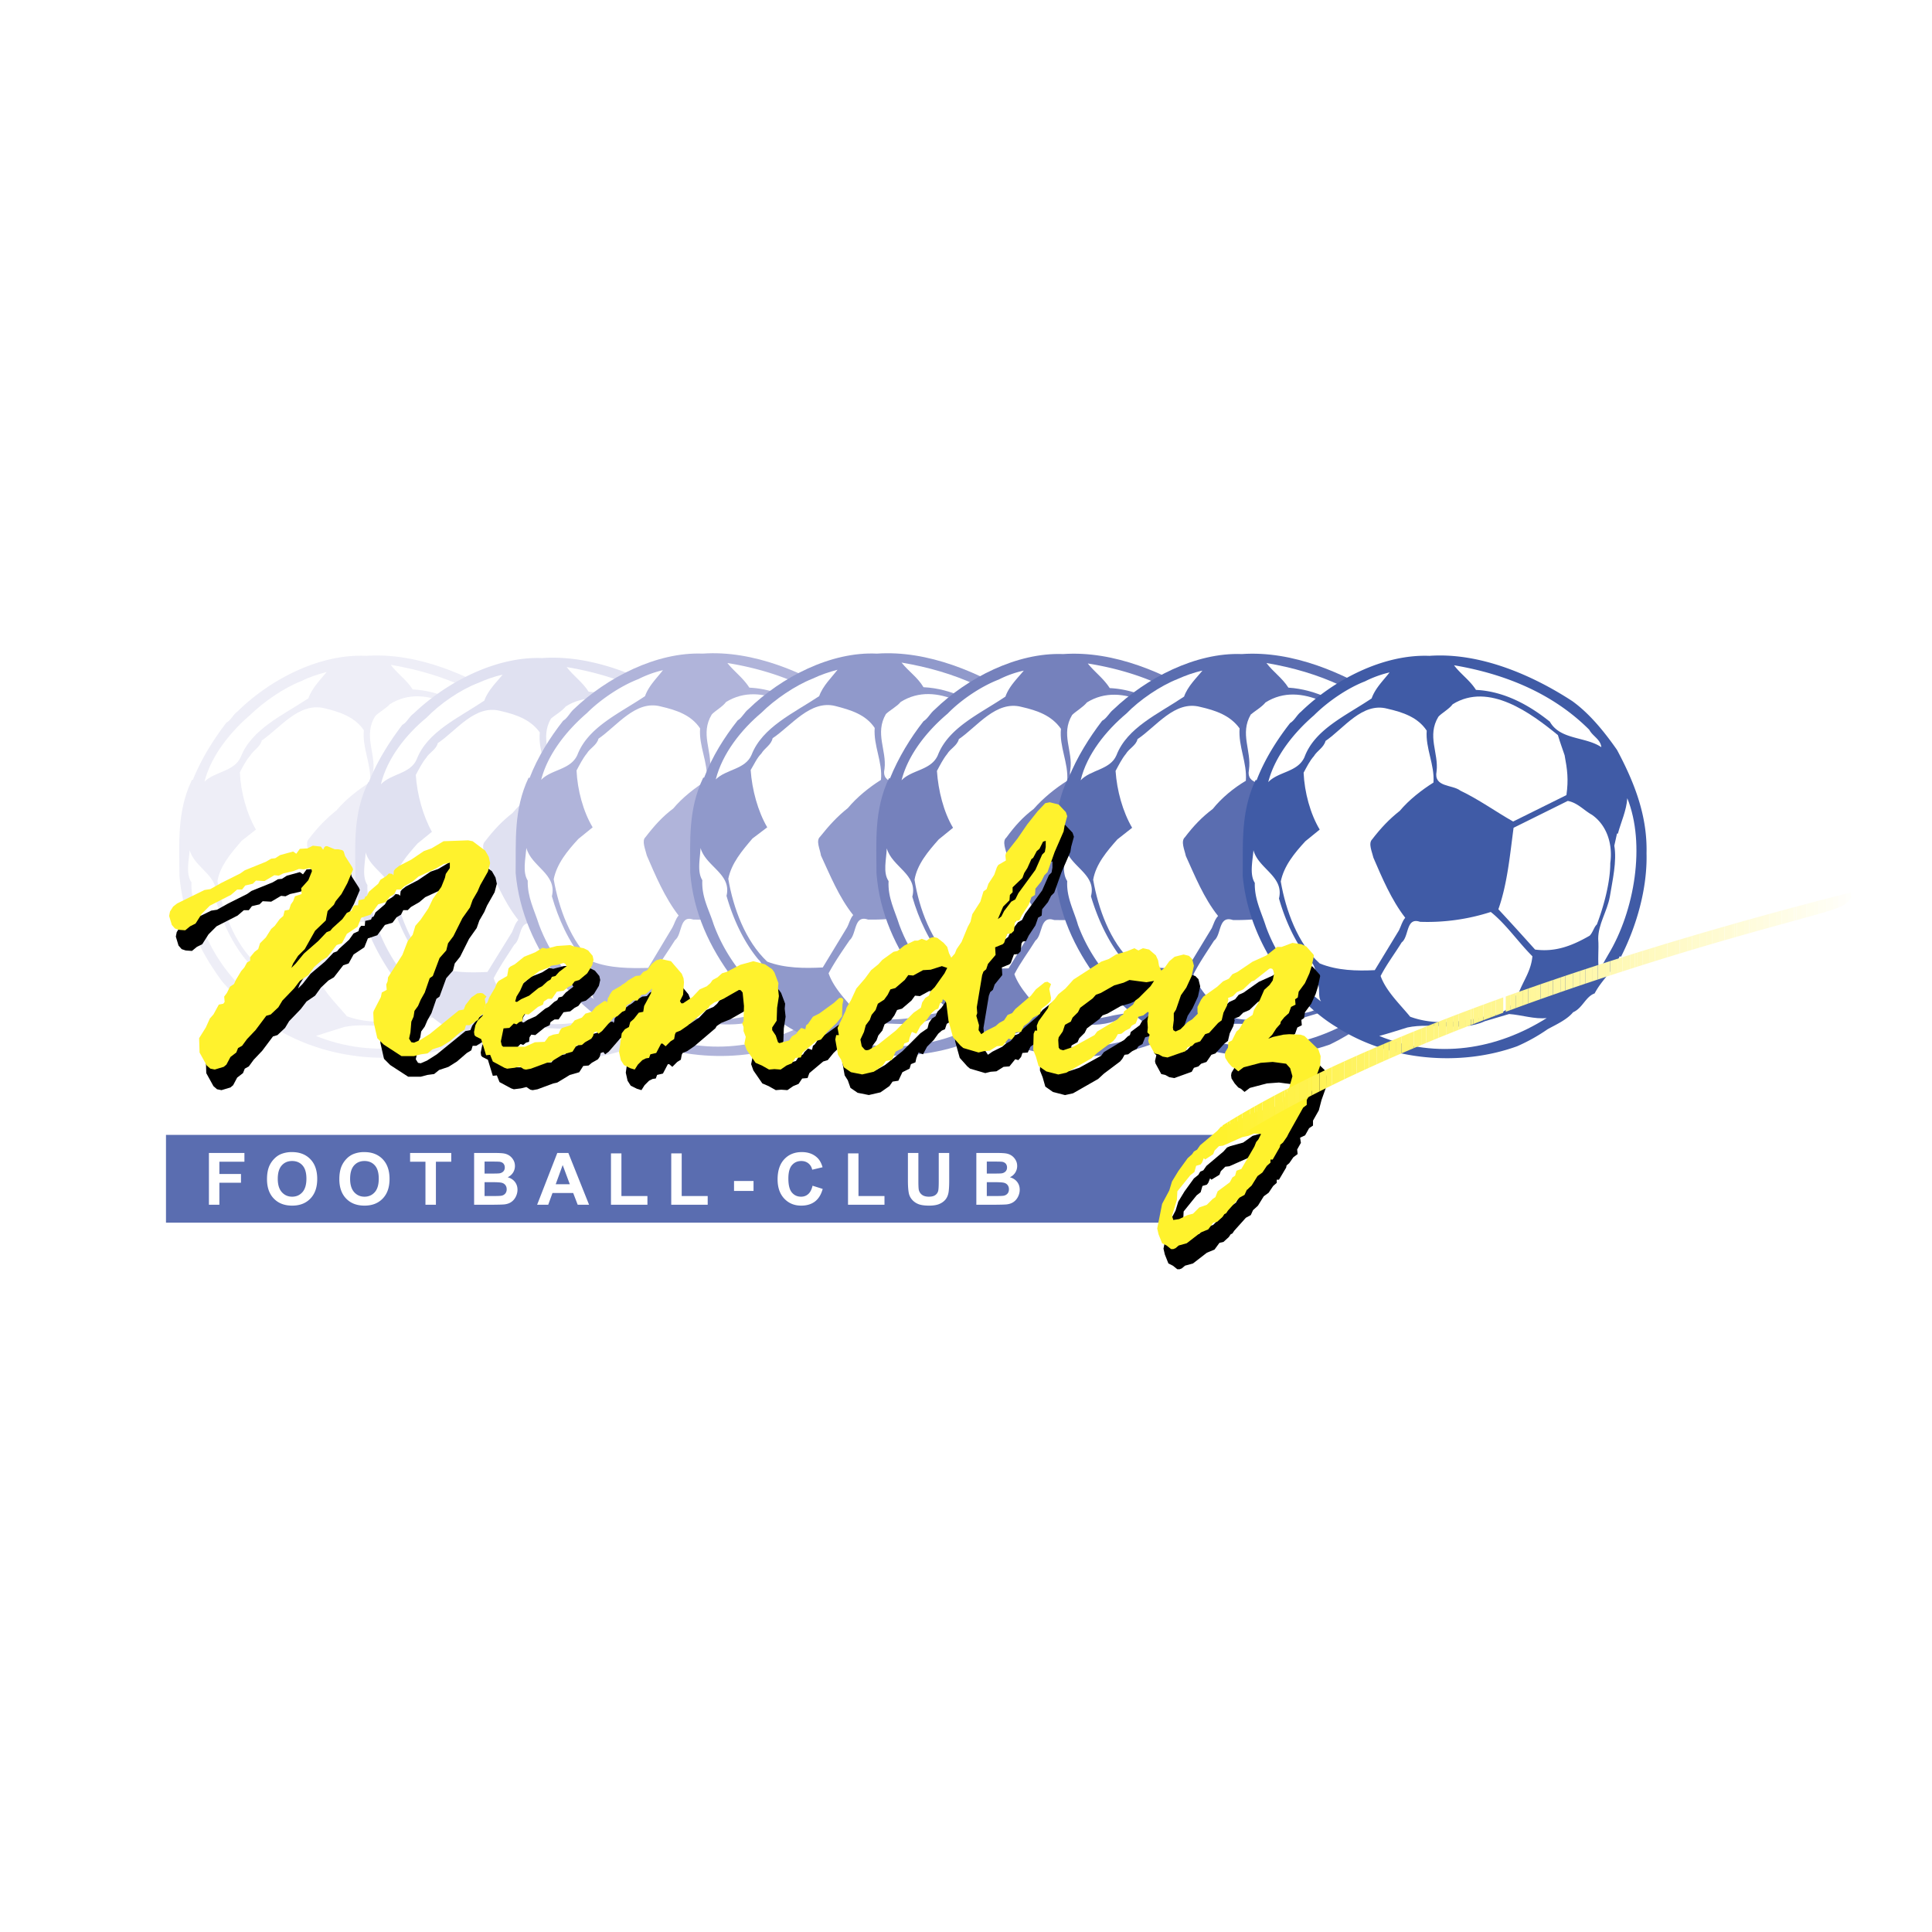 <svg xmlns="http://www.w3.org/2000/svg" width="2500" height="2500" viewBox="0 0 192.756 192.756"><g fill-rule="evenodd" clip-rule="evenodd"><path fill="#fff" d="M0 0h192.756v192.756H0V0z"/><path fill="#5a6db0" d="M16.56 113.23h104.479l-3.529 4.958-1.162 3.083.982.714H16.56v-8.755z"/><path fill="#fff" d="M20.844 120.198v-5.166h3.542v.873h-2.499v1.224h2.156v.874h-2.156v2.195h-1.043zM26.639 117.647c0-.526.079-.969.235-1.325.119-.264.278-.499.482-.708.203-.209.426-.365.668-.466a2.822 2.822 0 0 1 1.113-.204c.761 0 1.37.235 1.828.709.457.471.685 1.128.685 1.97 0 .834-.226 1.485-.68 1.956-.453.472-1.059.707-1.818.707-.769 0-1.379-.234-1.832-.703-.455-.469-.681-1.114-.681-1.936zm1.074-.035c0 .584.135 1.027.405 1.33.271.301.614.452 1.029.452.416 0 .757-.149 1.024-.449.266-.3.4-.749.4-1.348 0-.592-.13-1.034-.39-1.325-.259-.291-.604-.438-1.034-.438-.43 0-.777.147-1.039.443-.263.296-.395.741-.395 1.335zM33.856 117.647c0-.526.079-.969.236-1.325.118-.264.277-.499.481-.708a2.02 2.02 0 0 1 .667-.466 2.822 2.822 0 0 1 1.113-.204c.762 0 1.37.235 1.828.709.456.471.684 1.128.684 1.97 0 .834-.226 1.485-.68 1.956-.452.472-1.059.707-1.817.707-.769 0-1.379-.234-1.832-.703-.453-.469-.68-1.114-.68-1.936zm1.075-.035c0 .584.136 1.027.405 1.33.27.301.613.452 1.029.452s.756-.149 1.024-.449c.266-.3.399-.749.399-1.348 0-.592-.13-1.034-.39-1.325-.259-.291-.604-.438-1.033-.438-.43 0-.777.147-1.04.443-.263.296-.394.741-.394 1.335zM42.448 120.198v-4.293h-1.532v-.873h4.105v.873h-1.53v4.293h-1.043zM47.302 115.032h2.065c.408 0 .713.017.915.051.2.035.38.106.539.213.158.109.292.253.396.433.105.179.159.38.159.604a1.22 1.22 0 0 1-.726 1.12c.315.092.557.248.726.469.169.221.254.479.254.778 0 .234-.055.464-.165.687-.109.222-.258.398-.447.531s-.422.214-.699.245c-.174.019-.593.03-1.258.035h-1.758v-5.166h-.001zm1.043.861v1.194h.684c.407 0 .658-.006.757-.018a.691.691 0 0 0 .422-.186.544.544 0 0 0 .153-.403.573.573 0 0 0-.133-.39c-.088-.099-.219-.159-.393-.182-.104-.011-.4-.017-.892-.017h-.598v.002zm0 2.053v1.382h.966c.375 0 .614-.011.714-.032a.64.64 0 0 0 .379-.206.632.632 0 0 0 .147-.438.676.676 0 0 0-.113-.395.638.638 0 0 0-.327-.236c-.141-.05-.45-.074-.924-.074h-.842v-.001zM58.772 120.198h-1.135l-.451-1.174h-2.064l-.426 1.174h-1.107l2.012-5.166h1.104l2.067 5.166zm-1.921-2.044l-.712-1.917-.697 1.917h1.409zM60.957 120.198v-5.124H62v4.254h2.594v.87h-3.637zM66.97 120.198v-5.124h1.043v4.254h2.594v.87H66.97zM73.235 118.82v-.99h1.945v.99h-1.945zM81.069 118.299l1.012.32c-.156.564-.413.982-.774 1.257-.36.273-.818.41-1.373.41-.686 0-1.25-.234-1.691-.703-.441-.469-.662-1.109-.662-1.923 0-.859.222-1.526.666-2.002.444-.477 1.028-.714 1.752-.714.631 0 1.145.187 1.54.561.234.221.41.537.529.952l-1.033.245c-.061-.268-.188-.479-.382-.634s-.429-.233-.707-.233c-.382 0-.693.138-.932.413-.239.275-.358.72-.358 1.336 0 .653.118 1.117.353 1.395s.541.416.917.416c.277 0 .515-.087.715-.265.198-.176.341-.453.428-.831zM84.607 120.198v-5.124h1.044v4.254h2.594v.87h-3.638zM90.585 115.032h1.042v2.798c0 .444.014.731.039.863a.833.833 0 0 0 .319.509c.168.128.398.192.689.192.296 0 .519-.061.669-.182a.722.722 0 0 0 .271-.445c.03-.176.045-.469.045-.878v-2.857h1.044v2.713c0 .621-.029 1.059-.085 1.314-.057.257-.16.473-.312.648s-.354.317-.608.422c-.254.104-.585.156-.993.156-.494 0-.868-.057-1.122-.171a1.6 1.6 0 0 1-.605-.444 1.43 1.43 0 0 1-.292-.572c-.068-.296-.103-.732-.103-1.311v-2.755h.002zM97.41 115.032h2.066c.408 0 .713.017.914.051.201.035.381.106.539.213.158.109.291.253.396.433.105.179.158.38.158.604 0 .242-.066.463-.195.665a1.214 1.214 0 0 1-.531.455c.316.092.557.248.727.469s.254.479.254.778c0 .234-.055.464-.164.687-.109.222-.258.398-.447.531s-.422.214-.699.245c-.174.019-.594.03-1.258.035h-1.76v-5.166zm1.043.861v1.194h.686c.406 0 .658-.006.758-.018a.688.688 0 0 0 .42-.186.545.545 0 0 0 .154-.403.573.573 0 0 0-.133-.39.616.616 0 0 0-.393-.182c-.104-.011-.4-.017-.893-.017h-.599v.002zm0 2.053v1.382h.967c.375 0 .613-.011.715-.032.154-.027.281-.097.379-.206s.146-.256.146-.438a.67.67 0 0 0-.113-.395.631.631 0 0 0-.326-.236c-.141-.05-.449-.074-.924-.074h-.844v-.001z"/><path d="M55.243 74.771c1.741 3.26 3.037 6.565 2.948 10.317.089 3.529-.983 7.237-2.546 10.319l-.134-.044c-.581 1.474-1.742 2.322-2.501 3.707-.894.312-1.207 1.474-2.145 1.876-.581.759-1.742 1.25-2.546 1.697a17.87 17.87 0 0 1-3.037 1.697c-5.673 2.055-12.686 1.475-18.002-1.876-1.965-1.161-3.573-2.813-5.092-4.512-2.412-3.26-3.976-6.744-4.288-10.63 0-3.171-.268-6.343 1.251-9.514h.089c.849-2.1 2.055-4.021 3.35-5.718.447-.223.67-.804 1.117-1.116 3.215-3.172 8.174-5.763 12.819-5.539 5.092-.357 10.274 1.921 14.25 4.466 1.742 1.296 3.216 3.083 4.467 4.87z" fill="#eeeef7"/><path d="M52.518 72.761c.313.67 1.117.982 1.161 1.742-1.563-1.027-4.109-.715-5.092-2.546-2.099-1.653-4.601-3.038-7.415-3.172-.625-.982-1.519-1.563-2.189-2.457 5.27.894 9.961 2.904 13.535 6.433zM30.764 69.679c-2.591 1.697-5.673 3.082-6.745 5.852-.67 1.474-2.591 1.43-3.618 2.457.67-2.635 2.635-5.002 4.556-6.655 1.384-1.34 3.395-2.724 5.137-3.395.804-.402 1.653-.67 2.501-.894-.625.759-1.473 1.607-1.831 2.635z" fill="#fff"/><path d="M49.346 73.297c.224.76.447 1.34.67 2.01.268 1.429.402 2.412.179 3.975l-5.315 2.635c-1.742-.982-3.395-2.188-5.271-3.038-.804-.669-2.68-.357-2.368-1.965.224-1.831-.982-3.529.179-5.449.312-.357 1.072-.76 1.474-1.207 3.618-2.277 7.816.895 10.452 3.039zM36.303 72.851c-.179 1.786.759 3.395.625 5.181-1.206.759-2.457 1.742-3.35 2.814-1.072.849-1.875 1.698-2.769 2.859-.402.402 0 1.25.134 1.832.894 1.965 1.787 4.198 3.216 5.985-.312.357-.446.849-.67 1.251l-2.412 3.975c-1.786.09-3.797.09-5.539-.625-2.144-2.01-3.394-5.315-3.841-8.219.268-1.563 1.385-2.814 2.412-4.02l1.429-1.117c-.938-1.608-1.519-3.752-1.607-5.717.312-.581.625-1.207 1.027-1.653.312-.536.982-.849 1.161-1.519 1.832-1.25 3.708-3.841 6.254-3.216 1.518.357 2.992.848 3.93 2.189zM54.394 95.229l-.938 1.563c-.179-.938 0-2.099-.089-3.171 0-1.474.893-2.725 1.161-4.154.268-1.697.759-3.573.447-5.092l.269-1.251h.089c.313-1.162.894-2.278.938-3.529 1.83 4.556.758 11.212-1.877 15.634z" fill="#fff"/><path d="M52.741 81.248c1.474 1.027 2.145 2.948 1.831 4.869 0 1.831-.625 4.244-1.339 6.075-.268.224-.402.804-.715 1.117-1.787 1.027-3.439 1.652-5.45 1.429a322.642 322.642 0 0 0-3.618-4.064c.849-2.457 1.117-5.45 1.475-8.085l5.404-2.725c.982.222 1.608.937 2.412 1.384zM21.473 89.601c.625 2.189 1.653 4.512 3.216 6.343.447.402.492 1.25.492 1.786.536.581.089 1.564.536 2.145-2.457-1.787-4.466-4.511-5.539-7.459-.447-1.43-1.162-2.681-1.072-4.377-.581-.849-.268-2.144-.179-3.216.536 1.874 3.082 2.589 2.546 4.778zM46.8 95.363c-.089 1.474-.893 2.456-1.384 3.707-.269.045-.402.536-.536.67-.536 1.652-2.457 1.43-3.708 1.831-2.144.402-4.333.625-6.566-.179-.982-1.206-2.412-2.502-2.948-4.064.625-1.206 1.384-2.188 2.099-3.305.759-.625.402-2.546 1.832-2.055a21.767 21.767 0 0 0 7.058-1.027c1.562 1.25 2.724 2.993 4.153 4.422z" fill="#fff"/><path d="M48.229 101.571c-4.958 3.082-10.898 4.109-16.706 1.787.67-.224 1.965-.625 2.814-.894 2.545-.536 5.315.491 7.772-.626l2.367-.714c1.252.135 2.548.581 3.753.447z" fill="#fff"/><path d="M72.797 75.039c1.742 3.216 3.037 6.521 2.993 10.318.044 3.483-.982 7.191-2.591 10.273h-.09c-.625 1.43-1.786 2.277-2.545 3.663-.849.357-1.206 1.474-2.144 1.876-.581.804-1.742 1.295-2.546 1.697a19.247 19.247 0 0 1-2.993 1.697c-5.673 2.055-12.73 1.519-18.046-1.876-1.921-1.162-3.573-2.814-5.047-4.467-2.457-3.261-4.021-6.79-4.333-10.676 0-3.171-.268-6.343 1.295-9.514h.045c.849-2.1 2.055-4.02 3.35-5.718.446-.223.67-.804 1.117-1.117 3.261-3.126 8.219-5.717 12.82-5.539 5.092-.357 10.274 1.921 14.294 4.467 1.696 1.298 3.17 3.085 4.421 4.916z" fill="#e0e1f1"/><path d="M70.072 73.029c.358.625 1.117.938 1.162 1.697-1.563-1.027-4.065-.714-5.092-2.546-2.1-1.608-4.601-2.993-7.415-3.171-.625-.983-1.519-1.563-2.189-2.457 5.315.893 10.005 2.948 13.534 6.477zM48.319 69.902c-2.591 1.743-5.673 3.083-6.745 5.852-.625 1.474-2.591 1.429-3.573 2.501.625-2.636 2.59-5.047 4.556-6.655 1.34-1.385 3.35-2.77 5.092-3.439.804-.357 1.652-.67 2.501-.849-.58.714-1.474 1.563-1.831 2.59z" fill="#fff"/><path d="M66.901 73.565c.223.714.446 1.295.669 1.965.269 1.43.447 2.457.179 3.975l-5.315 2.636c-1.742-.982-3.396-2.144-5.227-3.038-.804-.67-2.725-.312-2.412-1.921.268-1.875-.938-3.573.179-5.494.357-.312 1.072-.714 1.474-1.206 3.618-2.278 7.817.894 10.453 3.083zM53.857 73.074c-.178 1.831.76 3.395.626 5.181-1.206.76-2.412 1.742-3.35 2.859-1.028.804-1.877 1.698-2.725 2.814-.447.402-.045 1.251.089 1.876.894 1.966 1.787 4.199 3.216 5.986-.312.312-.446.804-.625 1.206l-2.457 3.975c-1.742.09-3.797.09-5.539-.625-2.144-1.965-3.35-5.315-3.841-8.174.268-1.608 1.384-2.859 2.412-4.02l1.429-1.162c-.893-1.607-1.474-3.707-1.608-5.672.313-.581.625-1.207 1.028-1.698.312-.535 1.027-.848 1.161-1.474 1.876-1.251 3.708-3.886 6.253-3.216 1.564.357 2.993.848 3.931 2.144zM71.948 95.452l-.938 1.608c-.178-1.027 0-2.1-.089-3.216 0-1.429.893-2.68 1.162-4.154.268-1.697.759-3.528.446-5.092l.312-1.251.045.045c.312-1.206.893-2.278.938-3.529 1.876 4.556.759 11.167-1.876 15.589z" fill="#fff"/><path d="M70.34 81.471c1.429 1.027 2.1 2.948 1.786 4.869 0 1.876-.625 4.243-1.34 6.12-.268.179-.402.759-.715 1.072-1.787 1.027-3.439 1.652-5.449 1.429-1.206-1.34-2.412-2.725-3.618-4.065.849-2.457 1.117-5.405 1.474-8.084l5.405-2.681c.983.179 1.608.893 2.457 1.34zM39.028 89.824c.67 2.233 1.697 4.511 3.216 6.343.447.401.491 1.25.491 1.831.536.581.09 1.52.536 2.145-2.457-1.787-4.467-4.556-5.539-7.46-.402-1.474-1.162-2.725-1.072-4.377-.581-.893-.223-2.188-.179-3.26.537 1.875 3.127 2.589 2.547 4.778zM64.355 95.631c-.09 1.43-.894 2.412-1.385 3.663-.268.045-.402.536-.536.67-.537 1.652-2.413 1.429-3.708 1.831-2.099.446-4.333.625-6.566-.134-.983-1.251-2.412-2.546-2.904-4.065.626-1.205 1.34-2.232 2.055-3.35.76-.581.402-2.546 1.877-2.055a21.665 21.665 0 0 0 7.012-1.027c1.564 1.251 2.77 3.038 4.155 4.467z" fill="#fff"/><path d="M65.784 101.795c-4.958 3.082-10.854 4.109-16.706 1.787.67-.179 1.965-.626 2.814-.894 2.546-.492 5.315.536 7.772-.581l2.368-.715c1.295.09 2.546.537 3.752.403z" fill="#fff"/><path d="M88.833 74.593c1.742 3.216 3.037 6.566 2.948 10.318.089 3.484-.982 7.236-2.546 10.273h-.134c-.625 1.429-1.742 2.278-2.501 3.707-.893.313-1.206 1.475-2.144 1.832-.625.804-1.742 1.295-2.546 1.742-.893.626-1.921 1.162-3.038 1.697-5.673 2.055-12.73 1.475-18.001-1.876-1.966-1.206-3.618-2.813-5.092-4.512-2.412-3.26-3.976-6.744-4.333-10.675.044-3.171-.224-6.298 1.295-9.514l.09.045c.804-2.1 2.055-4.065 3.35-5.718.447-.268.67-.804 1.072-1.162 3.26-3.126 8.219-5.717 12.864-5.539 5.047-.357 10.273 1.921 14.249 4.512 1.742 1.252 3.216 3.038 4.467 4.87z" fill="#b0b4da"/><path d="M86.063 72.582c.357.67 1.117.938 1.206 1.742-1.563-1.072-4.109-.715-5.137-2.591-2.055-1.608-4.556-2.993-7.37-3.126-.626-.983-1.519-1.608-2.189-2.457 5.271.849 9.962 2.903 13.49 6.432zM64.355 69.455c-2.591 1.742-5.673 3.083-6.745 5.852-.67 1.518-2.591 1.429-3.618 2.501.67-2.636 2.636-5.003 4.556-6.656 1.385-1.385 3.395-2.725 5.137-3.395a10.908 10.908 0 0 1 2.457-.894c-.581.761-1.43 1.565-1.787 2.592z" fill="#fff"/><path d="M82.936 73.118c.224.759.447 1.34.67 1.966.268 1.474.402 2.457.179 4.02l-5.315 2.591c-1.742-.982-3.395-2.144-5.271-3.037-.804-.625-2.68-.313-2.367-1.921.223-1.876-.983-3.528.178-5.45.313-.357 1.073-.759 1.43-1.25 3.618-2.234 7.816.893 10.496 3.081zM69.849 72.672c-.134 1.787.804 3.395.67 5.181-1.206.759-2.457 1.742-3.35 2.814-1.072.804-1.876 1.697-2.77 2.858-.402.357 0 1.25.134 1.832.849 1.965 1.788 4.198 3.172 5.985-.312.357-.401.804-.625 1.206l-2.412 4.02c-1.787.045-3.797.045-5.539-.625-2.188-2.01-3.395-5.361-3.886-8.219.312-1.563 1.385-2.858 2.457-4.02l1.429-1.161c-.938-1.564-1.519-3.708-1.608-5.673.313-.581.625-1.206 1.027-1.697.313-.536.983-.804 1.162-1.474 1.831-1.251 3.707-3.886 6.209-3.216 1.562.357 3.037.849 3.93 2.189zM87.939 95.05l-.893 1.563c-.179-.982 0-2.099-.089-3.171 0-1.474.893-2.725 1.162-4.199.268-1.697.715-3.528.446-5.092l.269-1.206h.088c.313-1.206.849-2.278.938-3.529 1.831 4.556.76 11.167-1.921 15.634z" fill="#fff"/><path d="M86.331 81.069c1.474.982 2.099 2.903 1.832 4.824 0 1.876-.625 4.243-1.34 6.119-.268.224-.402.804-.714 1.117-1.787 1.027-3.439 1.607-5.45 1.384-1.206-1.34-2.412-2.68-3.663-4.065.894-2.457 1.161-5.404 1.519-8.085l5.405-2.68c.982.18 1.607.895 2.411 1.386zM55.063 89.422c.625 2.188 1.653 4.511 3.171 6.343.492.357.536 1.206.492 1.787.581.58.134 1.563.536 2.144-2.412-1.787-4.422-4.556-5.494-7.459-.447-1.43-1.161-2.725-1.116-4.378-.536-.849-.224-2.144-.134-3.261.491 1.876 3.082 2.59 2.545 4.824zM80.39 95.184c-.134 1.474-.893 2.412-1.385 3.707-.268.046-.402.492-.536.671-.536 1.608-2.457 1.43-3.708 1.786-2.144.447-4.377.67-6.566-.134-.983-1.205-2.413-2.546-2.949-4.064.625-1.206 1.385-2.188 2.1-3.35.759-.581.402-2.545 1.832-2.054 2.457.089 4.824-.313 7.057-.983 1.52 1.205 2.726 2.992 4.155 4.421z" fill="#fff"/><path d="M81.82 101.348c-4.958 3.083-10.899 4.154-16.706 1.787.67-.179 1.965-.625 2.814-.849 2.546-.536 5.315.491 7.728-.625l2.412-.715c1.25.089 2.546.536 3.752.402z" fill="#fff"/><path d="M106.254 74.547c1.74 3.261 3.037 6.566 2.947 10.319.09 3.529-.982 7.236-2.59 10.318l-.09-.044c-.625 1.474-1.787 2.322-2.502 3.707-.893.313-1.25 1.475-2.145 1.876-.625.76-1.787 1.251-2.545 1.697-.938.626-1.922 1.207-3.038 1.698-5.673 2.055-12.73 1.519-18.001-1.877-1.965-1.161-3.618-2.813-5.092-4.512-2.457-3.26-4.02-6.744-4.333-10.63 0-3.171-.224-6.342 1.296-9.514h.089c.804-2.099 2.01-4.02 3.35-5.717.402-.223.67-.804 1.072-1.117 3.261-3.171 8.219-5.762 12.82-5.539 5.092-.357 10.318 1.921 14.294 4.467 1.741 1.296 3.171 3.082 4.468 4.868z" fill="#9099cb"/><path d="M103.482 72.538c.357.67 1.117.983 1.162 1.742-1.518-1.027-4.064-.714-5.092-2.546-2.055-1.652-4.556-3.038-7.415-3.171-.581-.983-1.475-1.563-2.189-2.457 5.317.893 10.007 2.903 13.534 6.432zM81.73 69.455c-2.545 1.698-5.672 3.083-6.745 5.852-.625 1.474-2.545 1.429-3.573 2.457.67-2.635 2.59-5.003 4.556-6.655 1.34-1.34 3.395-2.725 5.092-3.395.849-.402 1.652-.67 2.501-.893-.58.758-1.474 1.607-1.831 2.634z" fill="#fff"/><path d="M100.357 73.074c.223.759.4 1.34.625 2.01.312 1.429.447 2.412.223 3.975l-5.315 2.635c-1.787-.982-3.395-2.189-5.271-3.037-.805-.67-2.725-.357-2.368-1.966.223-1.831-.983-3.528.134-5.449.357-.357 1.116-.759 1.474-1.206 3.619-2.278 7.819.894 10.498 3.038zM87.269 72.627c-.134 1.787.804 3.395.625 5.182-1.206.759-2.412 1.742-3.305 2.814-1.072.849-1.876 1.742-2.77 2.858-.447.402 0 1.251.089 1.876.893 1.92 1.787 4.154 3.216 5.94-.313.357-.402.849-.626 1.251l-2.412 3.976c-1.787.089-3.796.089-5.539-.581-2.188-2.055-3.395-5.361-3.886-8.264.313-1.563 1.385-2.814 2.412-4.02l1.474-1.117c-.938-1.608-1.519-3.752-1.653-5.718.357-.58.626-1.206 1.072-1.652.312-.536.982-.849 1.117-1.519 1.876-1.251 3.752-3.841 6.253-3.216 1.566.403 3.039.85 3.933 2.19zM105.359 95.005l-.895 1.563c-.178-.938 0-2.099-.088-3.171 0-1.474.895-2.68 1.162-4.154.268-1.697.715-3.528.445-5.092l.27-1.25h.088c.312-1.162.85-2.278.938-3.529 1.832 4.556.76 11.211-1.92 15.633z" fill="#fff"/><path d="M103.752 81.024c1.43 1.027 2.1 2.948 1.83 4.869-.043 1.831-.668 4.243-1.34 6.074-.268.224-.402.805-.715 1.117-1.83 1.028-3.439 1.653-5.449 1.43-1.206-1.384-2.456-2.725-3.662-4.065.894-2.457 1.161-5.449 1.519-8.085l5.36-2.725c1.027.224 1.652.939 2.457 1.385zM72.484 89.377c.625 2.188 1.652 4.512 3.172 6.343.491.402.536 1.25.491 1.787.581.58.089 1.563.536 2.145-2.457-1.787-4.422-4.512-5.494-7.46-.447-1.429-1.206-2.68-1.117-4.377-.536-.849-.223-2.144-.179-3.216.537 1.875 3.127 2.589 2.591 4.778zM97.811 95.14c-.133 1.474-.938 2.456-1.384 3.707-.312.044-.402.536-.536.671-.536 1.652-2.457 1.429-3.707 1.83-2.145.402-4.378.626-6.611-.178-.982-1.206-2.367-2.502-2.903-4.065.625-1.161 1.34-2.188 2.1-3.305.715-.625.402-2.545 1.831-2.054a21.976 21.976 0 0 0 7.058-1.028c1.516 1.25 2.722 2.992 4.152 4.422z" fill="#fff"/><path d="M99.24 101.348c-4.958 3.083-10.899 4.11-16.75 1.787.715-.223 2.01-.625 2.859-.894 2.501-.536 5.315.492 7.728-.625l2.412-.715c1.25.134 2.544.581 3.751.447z" fill="#fff"/><path d="M124.791 74.637c1.74 3.216 3.037 6.566 2.947 10.318.09 3.484-.982 7.236-2.547 10.274h-.133c-.58 1.429-1.742 2.278-2.502 3.708-.848.312-1.205 1.474-2.145 1.831-.58.804-1.742 1.295-2.545 1.742-.895.625-1.922 1.161-3.039 1.697-5.627 2.055-12.684 1.474-18-1.876-1.92-1.206-3.573-2.813-5.092-4.512-2.412-3.26-3.976-6.745-4.288-10.675 0-3.172-.268-6.298 1.251-9.514l.089.044c.849-2.099 2.055-4.065 3.351-5.717.446-.269.67-.804 1.117-1.162 3.216-3.127 8.175-5.717 12.819-5.539 5.092-.357 10.273 1.921 14.295 4.511 1.695 1.252 3.17 3.039 4.422 4.87z" fill="#7581bc"/><path d="M122.064 72.627c.314.67 1.117.938 1.162 1.742-1.562-1.072-4.064-.714-5.092-2.59-2.1-1.608-4.602-2.993-7.416-3.127-.625-.983-1.518-1.608-2.188-2.457 5.316.848 9.962 2.903 13.534 6.432zM100.312 69.5c-2.592 1.742-5.673 3.082-6.746 5.851-.669 1.519-2.59 1.43-3.618 2.501.67-2.635 2.635-5.002 4.601-6.656 1.34-1.384 3.35-2.725 5.092-3.395a10.493 10.493 0 0 1 2.502-.894c-.625.761-1.473 1.566-1.831 2.593z" fill="#fff"/><path d="M118.895 73.163c.223.759.445 1.34.67 1.965.268 1.474.445 2.457.178 4.02l-5.314 2.591c-1.742-.982-3.395-2.144-5.227-3.037-.805-.626-2.725-.313-2.412-1.921.268-1.876-.982-3.529.178-5.45.357-.357 1.072-.759 1.475-1.25 3.616-2.234 7.817.894 10.452 3.082zM105.852 72.717c-.18 1.786.76 3.394.625 5.181-1.205.76-2.412 1.742-3.35 2.814-1.072.804-1.877 1.697-2.725 2.858-.447.357-.045 1.251.088 1.832.895 1.965 1.787 4.199 3.217 5.986-.312.357-.447.804-.625 1.206l-2.457 4.02c-1.742.045-3.797.045-5.539-.669-2.145-1.965-3.395-5.316-3.842-8.174.268-1.564 1.385-2.859 2.412-4.021l1.43-1.161c-.938-1.563-1.474-3.708-1.608-5.673.312-.581.625-1.206 1.027-1.697.312-.536.982-.804 1.161-1.475 1.832-1.25 3.708-3.886 6.253-3.216 1.563.357 2.995.848 3.933 2.189zM123.941 95.095l-.938 1.563c-.18-.983 0-2.099-.09-3.171 0-1.475.895-2.725 1.162-4.199.268-1.698.758-3.528.445-5.092l.312-1.207h.045c.312-1.206.895-2.277.938-3.528 1.833 4.556.761 11.167-1.874 15.634z" fill="#fff"/><path d="M122.289 81.114c1.475.982 2.145 2.903 1.832 4.824 0 1.876-.627 4.244-1.342 6.12-.268.223-.4.804-.715 1.116-1.785 1.028-3.439 1.653-5.447 1.385-1.207-1.34-2.414-2.68-3.619-4.065.848-2.457 1.117-5.405 1.475-8.085l5.404-2.68c.982.179 1.607.894 2.412 1.385zM91.021 89.467c.625 2.188 1.697 4.512 3.216 6.343.446.357.491 1.206.491 1.786.536.581.089 1.564.536 2.145-2.457-1.787-4.466-4.556-5.539-7.459-.447-1.429-1.162-2.725-1.072-4.377-.581-.849-.224-2.144-.179-3.261.537 1.875 3.128 2.589 2.547 4.823zM116.348 95.229c-.088 1.474-.893 2.412-1.385 3.708-.268.045-.402.491-.535.67-.537 1.607-2.412 1.429-3.709 1.786-2.143.446-4.332.67-6.566-.134-.982-1.206-2.41-2.547-2.947-4.064.625-1.206 1.385-2.189 2.1-3.35.76-.581.402-2.546 1.877-2.055 2.41.089 4.779-.313 7.012-.983 1.563 1.206 2.723 2.992 4.153 4.422z" fill="#fff"/><path d="M117.777 101.393c-4.959 3.082-10.898 4.154-16.705 1.787.67-.179 1.965-.626 2.812-.849 2.547-.536 5.316.491 7.773-.626l2.367-.714c1.296.089 2.548.535 3.753.402z" fill="#fff"/><path d="M142.568 74.637c1.742 3.216 3.037 6.522 2.992 10.318.045 3.484-.982 7.192-2.59 10.274h-.09c-.625 1.429-1.787 2.278-2.547 3.662-.848.358-1.205 1.475-2.145 1.877-.58.804-1.74 1.295-2.5 1.697-.938.626-1.877 1.206-2.992 1.742-5.674 2.01-12.73 1.474-18.047-1.876-1.92-1.206-3.574-2.858-5.047-4.512-2.457-3.26-4.021-6.789-4.332-10.675 0-3.172-.27-6.298 1.295-9.514h.045c.848-2.1 2.055-4.021 3.35-5.718.445-.224.715-.804 1.115-1.117 3.262-3.127 8.219-5.717 12.82-5.539 5.092-.357 10.273 1.921 14.25 4.467 1.699 1.296 3.171 3.083 4.423 4.914z" fill="#5a6db0"/><path d="M139.844 72.627c.357.625 1.115.938 1.16 1.697-1.562-1.027-4.064-.715-5.092-2.546-2.01-1.608-4.555-2.993-7.369-3.171-.625-.983-1.52-1.564-2.189-2.457 5.314.893 9.96 2.948 13.49 6.477zM118.135 69.5c-2.592 1.742-5.674 3.082-6.746 5.851-.625 1.474-2.59 1.43-3.572 2.501.625-2.635 2.59-5.002 4.557-6.656 1.34-1.384 3.395-2.769 5.092-3.439.803-.358 1.652-.67 2.502-.849-.583.716-1.476 1.565-1.833 2.592z" fill="#fff"/><path d="M136.717 73.163c.178.714.402 1.295.625 1.965.268 1.43.447 2.457.178 3.975l-5.27 2.636c-1.742-.982-3.395-2.144-5.227-3.037-.805-.67-2.725-.313-2.412-1.921.268-1.876-.938-3.573.18-5.495.357-.312 1.07-.714 1.473-1.206 3.619-2.277 7.816.895 10.453 3.083zM123.674 72.672c-.135 1.831.76 3.395.625 5.226-1.205.715-2.412 1.698-3.305 2.814-1.072.804-1.922 1.697-2.77 2.814-.447.402-.045 1.25.088 1.876.895 1.965 1.787 4.199 3.217 5.986-.312.312-.447.804-.625 1.206l-2.412 3.975c-1.787.09-3.842.09-5.584-.625-2.145-1.965-3.35-5.316-3.842-8.174.27-1.564 1.385-2.859 2.412-4.021l1.475-1.161c-.938-1.608-1.52-3.708-1.652-5.673.312-.581.625-1.206 1.027-1.697.312-.536 1.027-.849 1.162-1.475 1.875-1.25 3.707-3.886 6.252-3.216 1.565.358 2.994.849 3.932 2.145zM141.719 95.05l-.938 1.608c-.18-.983 0-2.099-.09-3.216 0-1.429.893-2.68 1.162-4.154.268-1.698.76-3.528.447-5.092l.312-1.25.045.044c.312-1.206.893-2.277.938-3.528 1.878 4.555.803 11.166-1.876 15.588z" fill="#fff"/><path d="M140.111 81.069c1.43 1.027 2.1 2.948 1.787 4.869 0 1.876-.625 4.244-1.34 6.12-.27.179-.402.759-.715 1.072-1.787 1.027-3.395 1.652-5.404 1.429-1.207-1.34-2.412-2.725-3.619-4.065.895-2.457 1.117-5.405 1.475-8.085l5.359-2.68c.983.179 1.608.894 2.457 1.34zM108.844 89.422c.67 2.233 1.697 4.511 3.215 6.387.492.357.492 1.206.492 1.786.537.581.09 1.52.537 2.145-2.457-1.787-4.467-4.556-5.539-7.459-.402-1.429-1.162-2.725-1.072-4.377-.58-.894-.223-2.188-.18-3.261.537 1.876 3.127 2.59 2.547 4.779zM134.215 95.229c-.135 1.429-.938 2.412-1.43 3.662-.268.046-.357.537-.535.671-.535 1.652-2.412 1.43-3.707 1.831-2.1.446-4.334.625-6.566-.134-.982-1.206-2.412-2.547-2.904-4.064.625-1.206 1.34-2.233 2.055-3.35.76-.581.402-2.546 1.877-2.055a21.72 21.72 0 0 0 7.012-1.027c1.563 1.25 2.768 3.036 4.198 4.466z" fill="#fff"/><path d="M135.6 101.393c-4.914 3.082-10.854 4.109-16.705 1.787.715-.179 1.965-.626 2.857-.894 2.502-.491 5.271.536 7.729-.581l2.367-.714c1.295.089 2.502.535 3.752.402z" fill="#fff"/><path d="M161.328 74.815c1.742 3.261 3.037 6.566 2.947 10.318.09 3.484-.982 7.236-2.545 10.318l-.133-.044c-.627 1.474-1.744 2.278-2.502 3.708-.895.312-1.207 1.474-2.145 1.876-.625.759-1.742 1.25-2.547 1.697a17.86 17.86 0 0 1-3.037 1.697c-5.672 2.055-12.73 1.474-17.957-1.876-1.965-1.162-3.617-2.814-5.092-4.512-2.412-3.261-3.975-6.744-4.332-10.631.045-3.171-.223-6.343 1.295-9.559l.09.044c.803-2.099 2.055-4.065 3.35-5.717.447-.268.67-.804 1.072-1.117 3.26-3.171 8.174-5.762 12.82-5.583 5.047-.357 10.273 1.921 14.248 4.511 1.744 1.252 3.218 3.084 4.468 4.87z" fill="#405ba6"/><path d="M158.559 72.806c.357.67 1.117.938 1.207 1.742-1.564-1.072-4.109-.714-5.137-2.546-2.055-1.652-4.557-3.037-7.371-3.171-.625-.983-1.52-1.563-2.189-2.457 5.271.893 9.962 2.902 13.49 6.432zM136.85 69.679c-2.59 1.742-5.672 3.082-6.699 5.852-.67 1.519-2.592 1.43-3.619 2.501.672-2.636 2.637-5.002 4.557-6.656 1.385-1.384 3.352-2.725 5.092-3.395a10.908 10.908 0 0 1 2.457-.894c-.581.76-1.431 1.564-1.788 2.592z" fill="#fff"/><path d="M155.432 73.342c.225.759.447 1.34.67 2.01.268 1.43.402 2.412.18 3.976l-5.316 2.635c-1.742-.983-3.395-2.188-5.27-3.083-.805-.625-2.68-.312-2.369-1.92.225-1.832-.982-3.529.18-5.45.312-.357 1.072-.76 1.43-1.251 3.616-2.233 7.815.894 10.495 3.083zM142.344 72.895c-.133 1.787.805 3.395.672 5.182-1.207.76-2.457 1.742-3.352 2.814-1.07.849-1.875 1.697-2.77 2.858-.4.402 0 1.251.135 1.832.848 1.965 1.787 4.199 3.172 5.985-.312.358-.402.804-.625 1.251l-2.414 3.975c-1.785.09-3.752.045-5.494-.67-2.188-1.965-3.393-5.315-3.885-8.174.312-1.563 1.385-2.859 2.457-4.02l1.428-1.161c-.938-1.563-1.518-3.708-1.607-5.673.312-.581.625-1.206 1.027-1.653.312-.536.982-.848 1.162-1.519 1.83-1.25 3.662-3.886 6.164-3.216 1.563.358 3.037.849 3.93 2.189zM160.436 95.273l-.895 1.563c-.178-.938 0-2.1-.088-3.171 0-1.474.893-2.725 1.16-4.199.268-1.653.715-3.529.447-5.092l.268-1.207h.09c.312-1.161.85-2.278.938-3.529 1.832 4.558.759 11.214-1.92 15.635z" fill="#fff"/><path d="M158.828 81.292c1.473 1.027 2.098 2.903 1.83 4.824 0 1.876-.625 4.244-1.34 6.12-.268.223-.402.804-.715 1.116-1.787 1.028-3.439 1.653-5.449 1.385-1.207-1.34-2.412-2.68-3.662-4.02.893-2.501 1.16-5.449 1.518-8.129l5.404-2.68c.982.178 1.609.938 2.414 1.384zM127.604 89.646c.627 2.188 1.654 4.511 3.172 6.298.492.402.537 1.25.492 1.831.58.581.133 1.564.535 2.145-2.412-1.787-4.422-4.511-5.494-7.459-.447-1.429-1.16-2.725-1.117-4.377-.535-.849-.223-2.144-.133-3.261.49 1.874 3.082 2.589 2.545 4.823zM152.887 95.408c-.135 1.474-.895 2.412-1.385 3.708-.268.045-.402.491-.537.67-.535 1.607-2.457 1.429-3.707 1.831-2.145.401-4.377.625-6.566-.179-.982-1.206-2.41-2.547-2.947-4.064.625-1.206 1.385-2.189 2.1-3.35.758-.581.402-2.546 1.83-2.055a20.62 20.62 0 0 0 7.059-.982c1.518 1.204 2.723 2.992 4.153 4.421z" fill="#fff"/><path d="M154.316 101.571c-4.959 3.127-10.9 4.154-16.707 1.787.672-.179 1.967-.581 2.814-.849 2.547-.536 5.314.491 7.727-.626l2.414-.714c1.25.09 2.545.536 3.752.402z" fill="#fff"/><path d="M27.727 87.725l.402-.045.491-.313 1.296-.357.312.223.357-.491.76-.045.536-.267.804.089.224.312.133-.268.134-.089h.135l.758.313h.358l.402.089.134.134.134.447.715 1.116.089.224-.581 1.385-.58 1.072-.581.714-.179.358-.625.625-.179.938-1.072 1.027-1.027 1.787-.67.67-.491.804-.179.447.447-.447.804-1.028 1.429-1.205.849-.894.357-.134.223-.268.983-.893.447-.625.491-.224.089-.313.179-.223h.357l.046-.491.58-.134.089-.224.179-.089.178-.402.939-.804.222-.402.582-.357.268-.269.313.045.133.134.045-.446.134-.179.402-.313 1.206-.625 1.25-.849.76-.268 1.206-.715 2.457-.088.446.088 1.251.939.357.625.135.625-.224.849-.76 1.34-.267.625-.492.849-.268.759-.759 1.073-.893 1.786-.536.67-.179.715-.67.759-.67 1.832-.312.223-.492 1.429-.402.715-.269.625-.356.492-.089.58-.224.491-.09 1.073-.134.625.224.357.268.045.625-.268.983-.626 2.858-2.322.492-.09.179-.446.58-.76.581-.401.357-.045.223.045.358.312-.178.223.089.536-.224.939-.357.268-.179.357-.848.536h-.358l-.133.446-.447.269-.983.848-.849.536-.938.314-.491.401-.67.09-.67.178h-1.251l-1.787-1.161-.625-.625-.357-1.564-.044-.982.044-.179.714-1.386.09-.446.491-.268-.044-.536.133-.312.045-.402 1.429-2.279.537-1.339.491-.626.268-.893.536-.626.759-1.116.447-.938.849-1.206.357-.893.089-.403.402-.58v-.537l-.625.135-.759.447-1.742.803-.581.492-.849.491-.312.313h-.448l-.223.447-.447.267-.401.537-.759.223-.76 1.028-.938.312-.357.893-1.072.715-.492.893-.536.179-.937 1.206-.537.312-.759.715-.581.805-.849.58-.581.759-1.16 1.206-.403.67-.759.716-.446.133-1.073 1.429-.848.894-.491.67-.403.223-.178.446-.581.448-.402.758-.268.224-.893.268-.447-.089-.358-.313-.714-1.296-.045-1.428.67-1.073.402-.893.358-.401.536-.984.446-.09.135-.178-.045-.536.268-.357.313-.625.401-.269.179-.401.536-.893.312-.358.269-.492.312-.223v-.357l.447-.536.357-.268.179-.581.581-.536.536-.849.357-.312.491-.67.358-.313.134-.536.446-.089.179-.536.224-.313.178-.491.67-.223-.044-.581.714-.804.358-.893-.045-.179-.179-.134-.58.134-.492-.045-.58.224-.983.222-.447.224-.446-.045-.983.581-.849-.045-.313.313-.759.179-.312.402h-.492l-.625.536-2.1 1.072-.804.804-.625.983-.536.268-.491.402-.626-.045-.401-.134-.314-.358-.268-.893.09-.446.312-.492.402-.313 2.725-1.339.581-.09 1.117-.625 1.876-.939.446-.312 2.1-.848.536-.313z"/><path d="M52.026 98.267l.938-.805 1.117-.446.714-.447.402.09 1.027-.268 1.34-.09.357.134.982.179.447.224.446.536.089.401-.134.581-.492.805-.804.67-.446.134-.312.401-.357.179-.447.357-.67.09-.491.714h-.402l-.402.269-.089.312-.492.224-.938.76-.401-.045-.179.268-.045.447-.312.089-.268.224-.269-.09-.446.447-.581.044-.268 1.295.089.402.134.134h2.188l.983-.446.983-.044.401-.536.447-.18.536-.089.179-.402.179-.178.849-.269.402-.491.715-.268.357-.402.626-.179.402-.491.849-.581h.178l.179.312v-.625l.58-.491.581-.224.224-.58.715-.402.179.045.134.179-.134.625.089.67-.402.58-.224.85-.312.134-.492.447-.357.134-1.161 1.34-.358.268-.179-.224-.268.09-.089.357-.179.268-.625.357-.312.268-.536.045-.402.626-.938.269-1.25.759-.402.089-1.563.581-.491.089-.224-.044-.402-.269-.536.134-.714.09-.269-.09-1.161-.625-.268-.67-.402.045-.491-1.608-.536-.268-.134-.135-.045-.312.134-.67.223-.446.491-.491.313-1.162.178-.179.179-.491.581-.982.178-.446.179-.224.849-.491.134-.76.179-.179.446-.226zm.045 3.707l.179.044.402-.268.804-.357.938-.759.357-.179.536-.491.313-.179.134-.268.357-.09.357-.402.759-.581-.134-.223-.179-.09-.581.179-.625.09-.357.224-.849.312-1.563 1.161-.357.804-.357.581-.134.492z"/><path d="M64.533 99.383l.313-.358.402-.178.446-.625.447-.403.447-.133 1.027.222 1.072 1.296.179.447.045.402-.09 1.251-.313.625.134.223h.179l.938-.626.715-.758.715-.313.357-.312.224-.313.491-.268.447-.402.446-.135 1.385-.714 1.295-.403 1.162.359.714.491.224.312.401 1.073-.044.491.089.804-.179 1.161-.044 1.296-.447.669v.268l.357.536.224.67.134.089.983-.268.268-.401.447-.269.133-.223.358-.357.402.134.089-.402.179-.134.491-.715.625-.312 1.475-1.073.536-.491h.267l.134.179-.089.491-.045 1.162-.535.67-.983.938-.581.714-.447.134-1.384 1.161-.179.493-.536.044-.357.536-.536.223-.581.402-.625-.044-.536.044-.715-.402-.625-.268-.894-1.295-.223-.625.134-.671-.224-.58v-.402l-.134-.358.134-.223.045-1.519-.134-1.34-.179-.224-.178-.044-1.564.893-.893.357-.447.313-.133.224-2.1 1.787-.715.491-.447.179-.089.178-.089.492-.358.222-.491.492-.312-.267h-.135l-.491.937-.58.135-.134.357-.313.044-.358.179-.446.446-.313.492-.447-.134-.625-.313-.312-.491-.179-.804.268-1.876.312-.402.403-.223.133-.492.358-.312.491-.625.447-.09.089-.581.67-1.25.134-.492-.67.581-.402.045-.402.58-.402-.045-.313.313-.982.536-.313.537-.804.402-.313-.224-.223-.491.581-1.608.268-.403 1.161-.67.402-.357.759-.446.447-.045zM84.098 105.323h.268l-.134-.714.804-1.697.09-.313.446-.76.536-1.161.849-.982.625-.849.715-.58.402-.492 1.116-.804.402-.089.67-.536 1.027-.447h.313l.402-.179.491.179.357-.268.357-.089.357.089.625.446.357.402.179.625.223.447.358-.402.179-.446.491-.715.625-1.474.268-.491.18-.759.803-1.251.312-1.027.312-.223.18-.536.58-.894.268-.759.135-.223.76-.447-.045-.491.045-.224 1.16-1.474.982-1.43 1.027-1.296.76-.803.447-.09.893.224.715.759.135.402-.268.983-.088.536-.893 2.055-.715 2.01-.314.313-.311.625-.582.714-.045.625-.357.223-.268.76-.67 1.027-.268.537-.312.044-.135.179-.09.804-.268.268-.402.045-.312.848-.133.134-.76.313.046.759-.76.938-.178.536-.27.224-.133.357-.537 3.215.045.581-.09.269.27.938-.045.491.268.402.447-.312.982-.491.357-.312.49-.269.357-.536.447-.179.312-.401 1.562-1.341.492-.625.895-.715.268-.044.357.223-.18.491.18.894-.045.312-.357.357-.537.402-.178.536-.67.357-.447.491-.49.357-.27.58-.535.045-.135.402-.268.312-.312-.089-.58.715-.582.045-.713.447-.582.044-.535.134-1.519-.446-.269-.224-.759-.849-.446-1.607-.223-1.787-.09-.224-.268-.179-.045.268-.224.135-.179.536-.312.134-.357.312-.447.626-.67.67-.402.759-.447-.179-.223.581-.089.402-.447.179-.134.446-.715.357-.402.849-.581.089-.313.447-.894.625-1.161.268-1.117-.223-.715-.491-.268-.76-.312-.491-.269-1.52.095-.444zm8.889-3.707l.357-.224.179-.446.402-.402.983-1.384.268-.536-.536-.18-1.117.357-.759.045-.982.536-.491-.044-.358.491-.938.804-.491.134-.268.536-.357.491-.625.401-.224.626-.402.491-.179.491-.402.536-.179.67-.357.759.134.671.312.357.179.045.223-.045.938-.536 1.742-1.385 1.787-1.786.714-.492.135-.536.312-.445zm7.236-7.861l.357-.268.268-.537.715-.938.402-.223.312-.625 1.697-2.323.67-1.518.27-.268.088-.491v-.625l-.268.089-.357.715-.268.223-.357.67-.18.134-.402.893-.312.492-.178.491-.982.938v.492l-.268.268-.045.536-.627.625-.535 1.25zM103.93 104.877h.223l-.043-.491.178-.446.938-1.296.09-.312.582-.581.357-.491.713-.581.805-.893 2.77-1.787.76-.312.715-.447 1.072-.312.758-.312.402.224.447-.224.625.134.67.581.225.491.088.581.225.49.357-.312.445-.671.537-.446.848-.224.537.135.312.312.178.715-.223 1.027-.537 1.161-.49.759-.492 1.43-.223.357v.715l-.09.715.045.268.223.134.492-.223.67-.715.447-.268.76-.76.223-.045.312-.581.76-.446.49-.581.357-.312.135-.044.223.044.225.269.133.491-.133.58-.357.716-.18.759-.357.269-.893.982-.402.134-.49.714-.537.179-.268.269-.447.135-.223.401-1.742.626-.492-.09-.4-.223-.402-.09-.582-1.072-.045-.224.135-.581-.223-.223.043-.491-.043-.625.133-.849-.09-.09-.445.357-.492.134-.268.67-.402.224-.178.268-.447.224-.402.312-.357.045-.223.402-.225.268-1.607 1.206-.58.536-2.502 1.429-.803.179-1.207-.312-.76-.536-.268-.938-.268-.67.045-1.608.13-.316zm8.888-1.921l.895-.67.223-.402.357-.268 1.162-1.161.357-.536-.76.134-1.697-.223-.58.268-.939.268-1.34.76-.49.179-.312.357-1.252.938-.223.447-.537.536-.178.401-.58.312-.225.67-.402.581-.043.269.043.76.135.179.312.089.938-.312 2.189-1.207.268-.357 2.01-1.205.359-.357.223-.134.087-.316z"/><path d="M128.408 112.337l.85-1.787.312-1.117-.225-.804-.4-.446-1.342-.179-1.205.089-1.697.447-.535.401-.357-.312-.27-.134-.357-.402-.312-.491-.045-.312.045-.268.268-.446.045-.537.357-.179.447-.894.268-.223.537-.894.803-.536.135-.491.58-.983.447-1.026.535-.491.312-.447.135-.67-.09-.357-.09-.135-.178-.044-.135.044-1.473 1.162-.27.09-.848.804-.625.268-.402.402-.58.224-.447.58-.402.179-.535.715-1.072.76-.402-.312-.09-.581v-.491l.357-.715.225-.312 1.383-.982.582-.536.58-.269.357-.446.492-.224 1.518-1.072 1.385-.625 1.072-.849h.447l1.072-.402.893.134.492.224.713.804.047.135-.225 1.071-.223.716-.447.982-.625.849-.09.58-.268.179.045.536-.447.224-.223.625-.447.402-.357.446-.045.224-.402.446-.402.625-.4.402.49-.179 1.027-.224.582-.044 1.115.044.402.135 1.385 1.341.223.669-.043.938-.492 1.385-.268 1.027-.58 1.027v.491l-.391.268-.398.71-.5.235.08.514-.373.664.047.455-.432.325-.402.581-.268.224-.045.223-.715 1.207h-.223v.312l-.357.313-.447.67-.49.357-.582.938-.49.447-.223.491-.492.268-1.162 1.296-.178.268-.18.09-.178.268-.537.491-.4.09-.492.67-.76.312-1.385 1.072-.803.223-.312.269-.225.089h-.223l-.447-.357-.445-.223-.357-.895-.135-.58.492-2.457.713-1.34.27-.893.625-1.027.938-1.296.447-.357.178-.312.312-.134.314-.447 1.695-1.429.357-.402.314-.134 1.295-.357.938-.67.625-.179.625-.269.805-.134.938-.312.447-.094zm-10.72 11.39l.58-.089.85-.402.535-.134.627-.625.76-.269.58-.58.268-.179.223-.581 1.207-.894.268-.491.268-.179.135-.491.492-.179 1.295-2.189.178-.446.223-.268.27-.536-.715-.045-.537.224-.625.134-1.92.849-.402.045-.447.446-.133.357-.805.492-.133-.135-.18.446-.135.18-.445.134-.18.625-.402.312-1.295 1.608-.045.849-.49 1.608.13.403z"/><path fill="#fff22d" d="M27.057 85.67l.402-.045.491-.313 1.296-.357.312.224.358-.491.759-.045.536-.268.804.089.223.312.135-.267.133-.09h.134l.76.313h.357l.402.089.134.134.134.447.714 1.117.09.223-.581 1.384-.581 1.072-.58.715-.178.358-.626.625-.179.938-1.072 1.027-1.027 1.832-.67.67-.491.759-.179.446.446-.446.805-.982 1.429-1.251.849-.893.357-.135.223-.268.983-.893.446-.625.492-.223.09-.313.178-.224h.358l.044-.491.581-.134.09-.223.178-.09.178-.401.938-.805.224-.401.581-.358.267-.268.313.044.134.135.045-.447.134-.179.402-.312 1.206-.625 1.251-.849.759-.268 1.205-.715 2.457-.09.447.09 1.251.938.357.625.134.626-.223.848-.759 1.34-.268.626-.492.849-.268.759-.759 1.071-.893 1.787-.536.715-.179.715-.67.759-.67 1.787-.313.223-.492 1.429-.401.715-.268.625-.357.491-.09.582-.223.491-.089 1.072-.135.626.224.356.268.045.626-.267.982-.626 2.859-2.323.491-.089.178-.447.582-.758.58-.403.357-.045.224.045.357.313-.179.223.09.536-.224.938-.357.268-.179.357-.848.536h-.358l-.134.447-.446.268-.983.849-.849.536-.938.312-.491.403-.67.088-.67.179h-1.251l-1.786-1.161-.626-.625-.357-1.564-.045-.983.045-.179.714-1.383.09-.448.491-.267-.044-.536.133-.314.045-.401 1.43-2.234.536-1.384.491-.625.268-.894.536-.625.759-1.117.447-.938.849-1.206.357-.894.089-.402.402-.58v-.536l-.626.134-.758.447-1.743.804-.58.491-.849.491-.313.313h-.447l-.223.446-.446.269-.402.536-.76.223-.759 1.028-.938.312-.357.893-1.073.715-.491.938-.536.179-.938 1.206-.536.313-.759.669-.581.804-.848.581-.582.76-1.161 1.206-.402.67-.759.714-.447.134-1.071 1.429-.849.894-.492.67-.402.223-.178.447-.581.447-.402.759-.268.223-.894.269-.446-.09-.357-.313-.715-1.295-.045-1.429.67-1.072.402-.894.357-.402.537-.983.446-.088.134-.179-.044-.536.268-.358.312-.626.402-.267.179-.403.536-.892.312-.358.269-.491.313-.179v-.357l.446-.536.357-.268.179-.581.581-.58.536-.849.357-.313.491-.67.358-.312.133-.536.448-.09.178-.536.224-.313.178-.491.67-.224-.045-.58.715-.804.358-.893-.045-.179-.179-.134-.58.134-.492-.045-.58.224-.983.223-.447.223-.446-.044-.983.58-.849-.045-.313.313-.759.179-.313.402h-.491l-.625.536-2.1 1.072-.804.804-.625.983-.536.268-.492.402-.625-.045-.402-.134-.312-.357-.268-.893.088-.448.314-.491.401-.312 2.725-1.34.581-.089 1.117-.626 1.876-.938.446-.313 2.1-.849.536-.312z"/><path d="M51.356 96.211l.938-.759 1.117-.447.715-.446.402.089 1.027-.268 1.34-.089.357.134.982.179.447.223.446.537.089.402-.134.536-.491.804-.804.67-.447.134-.313.402-.357.179-.446.357-.67.09-.491.715h-.402l-.402.268-.089.312-.492.224-.938.759-.402-.044-.179.268-.044.446-.313.09-.268.223-.268-.089-.447.446-.581.045-.268 1.296.09.401.134.135h2.188l.983-.447.982-.044.402-.536.447-.179.536-.09.178-.401.179-.18.849-.268.402-.491.714-.269.357-.401.625-.179.402-.491.849-.581h.179l.179.312v-.625l.581-.491.581-.224.223-.58.715-.402.179.044.134.179-.134.625.089.671-.401.581-.224.849-.313.134-.491.446-.357.134-1.162 1.341-.357.268-.179-.223-.268.089-.089.357-.178.269-.626.356-.312.269-.536.044-.401.626-.938.268-1.251.759-.402.09-1.563.581-.491.09-.224-.046-.402-.268-.536.135-.714.089-.268-.089-1.161-.626-.268-.67-.402.044-.491-1.607-.536-.268-.134-.134-.044-.313.134-.67.224-.447.491-.491.312-1.161.179-.178.179-.491.581-.983.179-.447.178-.223.849-.491.134-.76.179-.179.443-.228zm.045 3.708l.179.045.402-.269.804-.356.938-.76.357-.179.536-.492.312-.179.134-.268.357-.089.358-.402.759-.58-.134-.224-.178-.09-.581.179-.625.09-.357.223-.849.313-1.563 1.161-.357.804-.357.581-.135.492z" fill="#fff22d"/><path fill="#fff22d" d="M63.863 97.328l.313-.357.402-.179.446-.625.447-.357.447-.135 1.027.224 1.072 1.25.179.447.045.402-.09 1.251-.312.625.133.224h.179l.938-.625.715-.761.715-.312.357-.313.223-.313.492-.267.447-.403.446-.133 1.385-.715 1.295-.357 1.162.312.715.492.222.313.403 1.071-.045.492.089.804-.178 1.161-.045 1.295-.446.671v.267l.357.536.223.67.134.09.982-.268.268-.402.447-.268.134-.223.357-.358.402.134.09-.402.179-.134.491-.714.625-.313 1.475-1.072.535-.491h.268l.135.178-.09.491-.045 1.162-.536.669-.982.939-.581.715-.447.134-1.384 1.161-.179.491-.536.045-.358.536-.535.223-.581.403-.626-.046-.535.046-.715-.403-.626-.268-.893-1.295-.223-.625.134-.67-.223-.581v-.402l-.134-.358.134-.223.044-1.519-.134-1.34-.178-.223-.18-.044-1.563.893-.893.358-.446.312-.135.223-2.099 1.787-.715.491-.446.179-.09.179-.089.491-.357.224-.492.491-.312-.268h-.135l-.491.938-.58.133-.135.358-.312.045-.358.178-.446.447-.313.492-.447-.134-.625-.313-.313-.492-.178-.804.268-1.875.312-.403.403-.223.133-.491.358-.313.491-.626.447-.089.089-.581.67-1.25.134-.491-.67.58-.402.045-.402.581-.402-.045-.313.313-.983.536-.312.536-.804.401-.313-.223-.223-.492.581-1.607.268-.402 1.161-.67.402-.358.76-.446.446-.045zM83.428 103.27h.268l-.134-.716.804-1.697.089-.312.447-.759.536-1.161.849-.983.625-.849.715-.581.402-.446 1.117-.804.402-.089.67-.536 1.027-.491h.312l.402-.179.492.179.357-.269.357-.088.357.088.625.492.357.402.179.625.223.447.357-.402.179-.447.492-.714.625-1.519.268-.492.18-.759.803-1.251.312-1.027.312-.223.18-.536.58-.894.268-.759.135-.223.76-.447-.045-.491.045-.224 1.16-1.474.982-1.43 1.027-1.295.76-.804.447-.089.893.224.715.759.135.402-.268.983-.09.536-.893 2.053-.715 2.01-.312.313-.312.625-.58.715-.045.625-.357.223-.268.76-.67 1.027-.268.536-.312.045-.135.179-.09.804-.268.269-.402.044-.312.894-.133.134-.76.312.045.759-.76.894-.178.536-.27.223-.133.357-.537 3.217.045.58-.09.268.27.938-.045.491.268.402.447-.312.982-.492.357-.312.49-.268.357-.536.447-.179.312-.402 1.562-1.339.492-.627.893-.714.268-.045.357.224-.178.491.178.894-.043.312-.359.357-.535.402-.178.536-.67.356-.447.491-.49.357-.27.581-.535.045-.135.402-.268.312-.312-.089-.58.714-.582.045-.715.446-.58.045-.535.134-1.519-.446-.269-.224-.759-.849-.447-1.608-.223-1.786-.089-.224-.268-.179-.044.269-.224.134-.178.536-.313.134-.357.312-.446.625-.67.67-.402.76-.447-.179-.223.581-.09.402-.446.179-.134.446-.715.357-.402.848-.58.09-.313.446-.893.626-1.162.269-1.117-.224-.715-.492-.268-.759-.312-.491-.269-1.519.091-.443zm8.888-3.708l.358-.223.178-.448.402-.401.983-1.385.268-.536-.536-.178-1.117.356-.759.045-.982.536-.491-.045-.357.491-.938.805-.491.133-.269.537-.357.491-.625.402-.223.625-.402.491-.179.491-.402.536-.178.67-.357.76.134.67.313.357.179.044.223-.044.938-.536 1.742-1.385 1.787-1.787.714-.491.134-.535.31-.446zm7.237-7.862l.357-.268.268-.536.715-.938.402-.224.312-.625 1.697-2.323.67-1.519.268-.267.09-.491v-.625l-.268.089-.357.715-.268.223-.357.67-.18.134-.402.893-.312.491-.178.491-.982.938v.491l-.27.268-.043.536-.627.625-.535 1.252zM103.26 102.822h.223l-.043-.491.178-.447.939-1.295.088-.312.58-.581.357-.491.715-.58.805-.895 2.77-1.786.76-.269.715-.446 1.072-.313.758-.312.402.223.447-.223.625.134.67.581.223.491.09.536.225.491.357-.312.445-.625.537-.447.893-.223.535.134.312.312.18.67-.223 1.027-.537 1.161-.535.76-.492 1.429-.223.357v.715l-.09.715.045.268.223.135.492-.224.715-.715.445-.269.76-.759.225-.045.312-.58.76-.447.49-.58.357-.312.135-.045.223.045.223.268.135.491-.135.581-.357.714-.178.76-.357.268-.893.983-.402.134-.492.715-.535.179-.27.268-.445.134-.225.402-1.785.625-.492-.089-.402-.224-.402-.089-.58-1.072-.045-.224.135-.58-.223-.224.043-.491-.043-.626.133-.849-.09-.089-.445.357-.492.134-.268.67-.402.224-.178.268-.447.224-.402.312-.357.045-.223.402-.225.268-1.607 1.206-.58.536-2.502 1.43-.805.179-1.205-.312-.76-.537-.268-.938-.268-.67.045-1.608.131-.315zm8.888-1.921l.895-.67.223-.401.357-.269 1.162-1.161.357-.536-.76.134-1.697-.224-.582.269-.938.268-1.34.76-.49.179-.312.357-1.252.938-.223.447-.537.535-.178.402-.58.312-.225.671-.402.58-.045.269.045.759.135.179.312.089.938-.312 2.189-1.205.268-.357 2.01-1.207.357-.357.223-.134.09-.315z"/><path d="M128.588 113.052l-.18.357-.402.58-.268.224-.045.223-.715 1.251h-.223v.312l-.357.312-.447.67-.49.358-.582.938-.49.447-.223.491-.492.268-1.162 1.295-.178.268-.18.09-.178.269-.537.491-.4.09-.492.67-.76.312-1.385 1.071-.803.224-.314.268-.223.09h-.223l-.447-.357-.447-.224-.357-.893-.133-.581.49-2.457.715-1.34.27-.893.625-1.028.938-1.295.445-.402.18-.268.312-.179.312-.447 1.697-1.429.357-.402.312-.134 1.297-.357.938-.67.625-.179.625-.268.805-.134.938-.314.447-.088.848-1.787.314-1.116-.225-.804-.402-.448-1.34-.179-1.205.09-1.697.446-.537.403-.357-.312-.268-.135-.357-.402-.312-.491-.045-.312.045-.269.268-.446.045-.536.357-.179.447-.893.268-.224.537-.894.803-.536.135-.491.58-.982.447-1.027.535-.491.312-.447.135-.67-.09-.357-.09-.134-.178-.045-.135.045-1.473 1.161-.27.089-.848.804-.625.27-.402.401-.582.224-.445.58-.402.179-.535.715-1.072.759-.402-.312-.09-.58v-.491l.357-.715.223-.312 1.385-.983.582-.536.58-.268.357-.446.492-.224 1.518-1.027 1.385-.625 1.072-.849h.447l1.072-.402.893.134.492.223.715.804.043.134-.223 1.027-.223.714-.447.982-.625.85-.09.581-.268.178.045.536-.447.224-.223.625-.447.402-.357.446-.045.224-.402.446-.402.626-.402.402.492-.179 1.027-.224.58-.045 1.117.045.402.134 1.385 1.34.223.67-.043.938-.492 1.386-.268 1.027-.582 1.027v.491l-.357.268-1.428 2.545zm-11.526 8.665l.58-.089.85-.402.535-.134.625-.626.76-.268.582-.581.268-.179.223-.58 1.207-.895.268-.49.268-.179.135-.491.49-.18 1.297-2.232.178-.447.223-.268.268-.536-.713-.045-.537.224-.625.134-1.92.85-.402.044-.447.447-.133.356-.805.536-.135-.134-.178.446-.135.179-.447.134-.178.625-.402.313-1.295 1.608-.045.849-.49 1.607.13.404z" fill="#fff22d"/><path d="M122.215 112.13v1.155l-.246-1.002c.08-.052.164-.102.246-.153zM122.215 113.285v-1.155l.248-.152v2.119l-.041.027-.207-.839z" fill="#fff22d"/><path d="M122.463 114.097v-2.119c.084-.052.164-.102.248-.152v2.113l-.248.158z" fill="#fff230"/><path d="M122.711 113.938v-2.113c.082-.051.166-.1.248-.15v2.104l-.248.159zM122.959 113.779v-2.104l.248-.148v2.095l-.248.157z" fill="#fff232"/><path d="M123.207 113.621v-2.095c.082-.05.164-.1.248-.148v2.087c-.082.052-.166.103-.248.156z" fill="#fff232"/><path d="M123.455 113.465v-2.087c.082-.049.164-.098.248-.146v2.078c-.084.051-.166.103-.248.155zM123.703 113.31v-2.078l.248-.145v2.07l-.248.153z" fill="#fff234"/><path d="M123.951 113.157v-2.07l.248-.145v2.062l-.248.153zM124.199 113.005v-2.062l.246-.143v2.053l-.246.152zM124.445 112.853V110.8c.082-.048.166-.095.25-.142v2.045l-.25.15z" fill="#fff237"/><path d="M124.695 112.703v-2.045l.246-.141v2.037l-.246.149zM124.941 112.555v-2.037l.248-.141v2.029c-.082.05-.164.1-.248.149z" fill="#fff239"/><path d="M125.189 112.406v-2.029l.248-.138v2.021c-.082.05-.166.098-.248.146z" fill="#fff239"/><path d="M125.438 112.261v-2.021l.248-.138v2.015c-.082.047-.166.095-.248.144zM125.686 112.116v-2.015l.248-.138v2.006l-.248.147z" fill="#fff23c"/><path d="M125.934 111.97v-2.006l.248-.136v1.999l-.248.143zM126.182 111.827v-1.999l.248-.134v1.991l-.248.142zM126.43 111.686v-1.991l.248-.135v1.983l-.248.143z" fill="#fff23f"/><path d="M126.678 111.543v-1.983l.248-.133v1.977l-.248.139zM126.926 111.403v-1.977l.246-.132v1.97c-.082.048-.164.093-.246.139z" fill="#fff241"/><path d="M127.172 111.265v-1.97l.25-.131v1.961l-.25.14zM127.422 111.125v-1.961c.082-.044.164-.088.248-.131v1.955l-.248.137zM127.67 110.988v-1.955l.248-.13v1.949l-.248.136z" fill="#fff244"/><path d="M127.918 110.853v-1.949l.246-.128v1.94l-.246.137z" fill="#fff246"/><path d="M128.164 110.716v-1.94l.248-.128v1.935l-.248.133z" fill="#fff246"/><path d="M128.412 110.582v-1.935c.084-.043.164-.086.248-.128v1.928c-.082.045-.166.089-.248.135zM128.66 110.447v-1.928c.082-.043.166-.084.248-.126v1.92l-.248.134zM128.908 110.313v-1.92l.248-.126v1.914c-.082.045-.166.089-.248.132z" fill="#fff249"/><path d="M129.156 110.182v-1.914l.248-.125v1.907l-.248.132zM129.404 110.05v-1.907l.248-.125v1.901a14.42 14.42 0 0 0-.248.131z" fill="#fff24b"/><path d="M129.652 109.919v-1.901l.248-.123v1.895c-.082.042-.166.085-.248.129zM129.9 109.789v-1.895l.248-.122v1.888c-.084.042-.166.086-.248.129zM130.148 109.66v-1.888l.248-.123v1.881l-.248.13z" fill="#fff24e"/><path d="M130.396 109.53v-1.881l.248-.122v1.876l-.248.127zM130.645 109.403v-1.876l.248-.12v1.869l-.248.127z" fill="#fff350"/><path d="M130.893 109.276v-1.869l.246-.12v1.862l-.246.127zM131.139 109.149v-1.862l.248-.12v1.856l-.248.126zM131.387 109.023v-1.856l.248-.118v1.851l-.248.123z" fill="#fff353"/><path d="M131.635 108.899v-1.851l.248-.118v1.844a28.79 28.79 0 0 1-.248.125zM131.883 108.774v-1.844l.248-.118v1.838l-.248.124zM132.131 108.65v-1.838l.248-.117v1.833l-.248.122z" fill="#fff355"/><path d="M132.379 108.528v-1.833l.248-.116v1.826l-.248.123zM132.627 108.405v-1.826l.248-.115v1.82l-.248.121z" fill="#fff358"/><path d="M132.875 108.284v-1.82l.248-.116v1.815l-.248.121zM133.123 108.163v-1.815l.248-.115v1.811c-.084.039-.166.079-.248.119zM133.371 108.043v-1.811c.082-.038.164-.076.248-.113v1.803l-.248.121z" fill="#fff35a"/><path d="M133.619 107.922v-1.803l.248-.114v1.798l-.248.119zM133.867 107.803v-1.798l.246-.113v1.793l-.246.118z" fill="#fff35c"/><path d="M134.113 107.685v-1.793c.084-.037.166-.075.248-.113v1.788l-.248.118zM134.361 107.566v-1.788l.248-.111v1.782l-.248.117zM134.609 107.449v-1.782l.248-.111v1.776l-.248.117z" fill="#fff35f"/><path d="M134.857 107.332v-1.776l.248-.111v1.771l-.248.116zM135.105 107.216v-1.771l.248-.111v1.767l-.248.115z" fill="#fff361"/><path d="M135.354 107.1v-1.767l.248-.109v1.76l-.248.116zM135.602 106.983v-1.76l.248-.109v1.755l-.248.114zM135.85 106.869v-1.755l.248-.109v1.75l-.248.114z" fill="#fff364"/><path d="M136.098 106.755v-1.75l.248-.109v1.745l-.248.114zM136.346 106.641v-1.745l.248-.107v1.74l-.248.112z" fill="#fff466"/><path d="M136.594 106.528v-1.74l.248-.107v1.734c-.084.037-.166.075-.248.113zM136.842 106.415v-1.734l.248-.107v1.729l-.248.112zM137.09 106.303v-1.729c.082-.035.164-.072.248-.107v1.726c-.084.036-.166.073-.248.11z" fill="#fff469"/><path d="M137.338 106.191v-1.726l.246-.105v1.72l-.246.111zM137.584 106.08v-1.72l.248-.106v1.715c-.082.038-.164.074-.248.111zM137.832 105.969v-1.715l.248-.105v1.71c-.082.037-.164.074-.248.11z" fill="#fff46b"/><path d="M138.08 105.858v-1.71l.248-.105v1.706a14.22 14.22 0 0 1-.248.109zM138.328 105.749v-1.706l.248-.104v1.701a14.22 14.22 0 0 1-.248.109z" fill="#fff46d"/><path d="M138.576 105.64v-1.701l.248-.104v1.695a26.84 26.84 0 0 1-.248.11zM138.824 105.53v-1.695l.248-.104v1.692l-.248.107zM139.072 105.423v-1.692l.248-.104v1.688l-.248.108z" fill="#fff470"/><path d="M139.32 105.314v-1.688l.248-.102v1.683l-.248.107zM139.568 105.207v-1.683l.248-.103v1.679l-.248.107z" fill="#fff472"/><path d="M139.816 105.101v-1.679l.248-.103v1.675c-.084.035-.166.07-.248.107zM140.064 104.994v-1.675l.248-.103v1.671l-.248.107zM140.312 104.888v-1.671l.246-.101v1.665l-.246.107z" fill="#fff474"/><path d="M140.559 104.781v-1.665l.25-.102v1.662l-.25.105zM140.809 104.677v-1.662c.082-.033.164-.066.246-.101v1.657l-.246.106z" fill="#fff476"/><path d="M141.055 104.571v-1.657c.084-.033.166-.067.248-.101v1.653l-.248.105zM141.303 104.467v-1.653l.248-.1v1.648l-.248.105zM141.551 104.362v-1.648l.248-.1v1.645l-.248.103z" fill="#fff578"/><path d="M141.799 104.259v-1.645l.248-.1v1.641l-.248.104zM142.047 104.155v-1.641c.082-.032.166-.065.248-.099v1.636c-.082.036-.166.07-.248.104z" fill="#fff57b"/><path d="M142.295 104.052v-1.636l.248-.099v1.633l-.248.102zM142.543 103.95v-1.633l.248-.098v1.628l-.248.103zM142.791 103.848v-1.628l.248-.098v1.624a9.183 9.183 0 0 0-.248.102z" fill="#fff57d"/><path d="M143.039 103.746v-1.624l.248-.098v1.62l-.248.102zM143.287 103.645v-1.62l.246-.098v1.617c-.082.033-.164.066-.246.101z" fill="#fff57f"/><path d="M143.533 103.544v-1.617l.25-.097v1.612c-.084.035-.166.069-.25.102zM143.783 103.442v-1.612l.246-.097v1.609c-.082.034-.164.068-.246.1zM144.029 103.343v-1.609c.084-.031.166-.063.248-.096v1.605l-.248.1z" fill="#fff581"/><path d="M144.277 103.243v-1.605l.248-.096v1.602l-.248.099zM144.525 103.144v-1.602l.248-.096v1.598l-.248.1zM144.773 103.044v-1.598l.248-.095v1.594c-.082.034-.166.066-.248.099z" fill="#fff583"/><path d="M145.021 102.945v-1.594l.248-.096v1.591a9.146 9.146 0 0 1-.248.099zM145.27 102.847v-1.591l.248-.095v1.588l-.248.098z" fill="#fff585"/><path d="M145.518 102.749v-1.588l.248-.094v1.583l-.248.099zM145.766 102.65v-1.583l.248-.094v1.58l-.248.097zM146.014 102.554v-1.58l.248-.094v1.576l-.248.098z" fill="#fff587"/><path d="M146.262 102.456v-1.576l.248-.094v1.573l-.248.097zM146.51 102.359v-1.573l.248-.094v1.57l-.248.097z" fill="#fff689"/><path d="M146.758 102.263v-1.57l.246-.092v1.566l-.246.096z" fill="#fff68b"/><path d="M147.004 102.167v-1.566c.084-.03.166-.062.248-.093v1.563c-.082.033-.164.064-.248.096zM147.252 102.071v-1.563c.084-.03.166-.062.248-.092v1.56c-.082.032-.164.064-.248.095z" fill="#fff68b"/><path d="M147.5 101.976v-1.56c.084-.03.166-.062.248-.093v1.558l-.248.095zM147.748 101.881v-1.558l.248-.091v1.554l-.248.095z" fill="#fff68c"/><path d="M147.996 101.786v-1.554l.248-.091v1.55c-.082.033-.166.064-.248.095zM148.244 101.691v-1.55l.248-.092v1.548l-.248.094zM148.492 101.598v-1.548c.082-.029.166-.061.248-.091v1.544c-.082.031-.166.062-.248.095z" fill="#fff68e"/><path d="M148.74 101.503v-1.544l.248-.09v1.541l-.248.093zM148.988 101.41v-1.541l.248-.09v1.537l-.248.094z" fill="#fff690"/><path d="M149.236 101.316v-1.537l.248-.091v1.535l-.248.093zM149.484 101.224v-1.535l.248-.09v1.532c-.084.03-.166.061-.248.093zM149.732 101.131v-1.532c.082-.029.164-.06.248-.089v1.528l-.248.093z" fill="#fff692"/><path d="M150.227 100.946v-1.525c.084-.029.166-.06.248-.089v1.522l-.248.092zM150.475 100.854v-1.522c.084-.029.166-.059.248-.089v1.521l-.248.09z" fill="#fff694"/><path d="M150.723 100.764v-1.521l.248-.088v1.517l-.248.092zM150.971 100.672v-1.517c.084-.029.166-.06.248-.088v1.514c-.082.029-.164.061-.248.091z" fill="#fff696"/><path d="M151.219 100.581v-1.514l.248-.088v1.511a14.29 14.29 0 0 1-.248.091zM151.467 100.49v-1.511l.248-.088v1.508l-.248.091zM151.715 100.399v-1.508l.248-.087v1.505c-.082.031-.166.061-.248.09z" fill="#fff798"/><path d="M151.963 100.31v-1.505c.082-.029.164-.059.248-.087v1.502l-.248.09zM152.211 100.22v-1.502l.248-.087v1.499l-.248.09z" fill="#fff799"/><path d="M152.459 100.13v-1.499l.248-.087v1.497l-.248.089zM152.707 100.041v-1.497c.082-.029.164-.058.248-.086v1.494c-.084.029-.166.059-.248.089zM152.955 99.952v-1.494c.082-.029.164-.058.248-.086v1.491l-.248.089z" fill="#fff79b"/><path d="M153.203 99.863v-1.491l.246-.086v1.489l-.246.088zM153.449 99.775v-1.489c.084-.028.166-.058.248-.086v1.486c-.082.031-.164.06-.248.089z" fill="#fff79d"/><path d="M153.697 99.687V98.2c.084-.028.166-.057.248-.086v1.484c-.082.03-.164.06-.248.089zM153.945 99.599v-1.484l.248-.085v1.482l-.248.087zM154.193 99.512V98.03l.248-.085v1.479l-.248.088z" fill="#fff79f"/><path d="M154.441 99.424v-1.479l.248-.084v1.477l-.248.086zM154.689 99.337V97.86l.248-.085v1.476a18.05 18.05 0 0 0-.248.086z" fill="#fff7a1"/><path d="M154.938 99.251v-1.476l.248-.084v1.473c-.084.028-.166.058-.248.087zM155.186 99.164v-1.473l.248-.085v1.471l-.248.087zM155.434 99.077v-1.471l.248-.082v1.467c-.082.03-.166.058-.248.086z" fill="#fff7a3"/><path d="M155.682 98.991v-1.467c.082-.028.164-.057.248-.084v1.465l-.248.086zM155.93 98.905V97.44l.248-.084v1.464l-.248.085z" fill="#fff8a5"/><path d="M156.178 98.82v-1.464l.246-.083v1.461a23.98 23.98 0 0 1-.246.086zM156.424 98.734v-1.461l.248-.082v1.458c-.082.03-.164.057-.248.085zM156.672 98.649v-1.458l.248-.083v1.456l-.248.085z" fill="#fff8a6"/><path d="M156.92 98.564v-1.456l.248-.082v1.453a9.018 9.018 0 0 1-.248.085zM157.168 98.479v-1.453l.248-.083v1.452a9.012 9.012 0 0 1-.248.084zM157.416 98.396v-1.452l.248-.082v1.45l-.248.084z" fill="#fff8a8"/><path d="M157.664 98.312v-1.45l.248-.081v1.448a24.04 24.04 0 0 0-.248.083zM157.912 98.229V96.78l.248-.082v1.445l-.248.086z" fill="#fff8aa"/><path d="M158.16 98.144v-1.445l.248-.081v1.444l-.248.082zM158.408 98.062v-1.444l.248-.082v1.442c-.082.028-.166.055-.248.084zM158.656 97.978v-1.442l.248-.08v1.44l-.248.082z" fill="#fff8ac"/><path d="M158.904 97.896v-1.44c.082-.027.164-.054.248-.08v1.438a6.543 6.543 0 0 0-.248.082zM159.152 97.812v-1.438l.246-.081v1.437l-.246.082z" fill="#fff8ae"/><path d="M159.398 97.73v-1.437l.25-.081v1.435l-.25.083zM159.648 97.647v-1.435l.248-.08v1.433l-.248.082zM159.896 97.565v-1.433l.246-.079v1.43l-.246.082z" fill="#fff8b0"/><path d="M160.143 97.483v-1.43c.084-.026.166-.054.248-.08v1.429a8.996 8.996 0 0 1-.248.081zM160.391 97.402v-1.429c.084-.026.166-.053.248-.08v1.427c-.082.029-.164.055-.248.082z" fill="#fff9b2"/><path d="M160.639 97.321v-1.427l.248-.079v1.425l-.248.081zM160.887 97.24v-1.425l.248-.079v1.423c-.082.028-.164.054-.248.081zM161.135 97.159v-1.423l.248-.079v1.422l-.248.08z" fill="#fff9b4"/><path d="M161.383 97.079v-1.422l.248-.079v1.419l-.248.082zM161.631 96.998v-1.419l.248-.079v1.418l-.248.08z" fill="#fff9b6"/><path d="M161.879 96.918V95.5l.248-.078v1.417l-.248.079zM162.127 96.839v-1.417l.246-.078v1.415l-.246.08z" fill="#fff9b8"/><path d="M162.373 96.759v-1.415l.25-.078v1.413l-.25.08z" fill="#fff9b8"/><path d="M162.623 96.679v-1.413l.248-.078v1.413a8.984 8.984 0 0 0-.248.078zM162.871 96.601v-1.413l.246-.078v1.411l-.246.08z" fill="#fff9ba"/><path d="M163.117 96.521V95.11c.084-.025.166-.051.248-.077v1.408c-.082.027-.164.054-.248.08z" fill="#fff9ba"/><path d="M163.365 96.441v-1.408c.084-.025.166-.051.248-.077v1.407a8.984 8.984 0 0 1-.248.078zM163.613 96.363v-1.407l.248-.077v1.406a8.984 8.984 0 0 1-.248.078z" fill="#fff9bc"/><path d="M163.861 96.285v-1.406l.248-.077v1.405l-.248.078zM164.109 96.207v-1.405l.248-.077v1.403c-.082.026-.166.054-.248.079zM164.357 96.129v-1.403l.248-.076v1.401l-.248.078z" fill="#fff9be"/><path d="M164.605 96.051V94.65l.248-.076v1.4l-.248.077zM164.854 95.974v-1.4l.248-.076v1.399l-.248.077z" fill="#fffabf"/><path d="M165.102 95.896v-1.399l.246-.076v1.398l-.246.077zM165.348 95.819v-1.398l.25-.076v1.397l-.25.077zM165.598 95.743v-1.397l.248-.076v1.396l-.248.077z" fill="#fffac1"/><path d="M165.846 95.666V94.27l.246-.076v1.395l-.246.077zM166.092 95.589v-1.395c.084-.024.166-.05.248-.075v1.394l-.248.076z" fill="#fffac3"/><path d="M166.34 95.513V94.12l.248-.075v1.393l-.248.075zM166.588 95.438v-1.393l.248-.075v1.391l-.248.077zM166.836 95.361V93.97l.248-.075v1.39l-.248.076z" fill="#fffac5"/><path d="M167.084 95.285v-1.39l.248-.074v1.389l-.248.075zM167.332 95.21v-1.389l.248-.075v1.388l-.248.076z" fill="#fffac7"/><path d="M167.58 95.135v-1.388a23.3 23.3 0 0 0 .248-.074v1.387l-.248.075zM167.828 95.06v-1.387a23.3 23.3 0 0 1 .248-.074v1.386l-.248.075zM168.076 94.984v-1.386l.248-.073v1.385l-.248.074z" fill="#fffac9"/><path d="M168.324 94.91v-1.385l.248-.074v1.384l-.248.075zM168.572 94.835v-1.384l.248-.074v1.383l-.248.075z" fill="#fffbcb"/><path d="M168.82 94.761v-1.383l.248-.073v1.382l-.248.074zM169.068 94.687v-1.382l.246-.073v1.381l-.246.074z" fill="#fffbcd"/><path d="M169.314 94.613v-1.381l.248-.073v1.381a56.46 56.46 0 0 0-.248.073z" fill="#fffbcd"/><path d="M169.562 94.54v-1.381l.248-.073v1.38l-.248.074zM169.811 94.466v-1.38l.248-.073v1.379l-.248.074zM170.059 94.393v-1.379l.248-.072v1.378l-.248.073z" fill="#fffbcf"/><path d="M170.307 94.32v-1.378l.248-.072v1.377l-.248.073zM170.555 94.247V92.87l.248-.072v1.376l-.248.073z" fill="#fffbd0"/><path d="M170.803 94.174v-1.376l.248-.072v1.376l-.248.072zM171.051 94.102v-1.376l.248-.072v1.375a56.46 56.46 0 0 1-.248.073zM171.299 94.03v-1.375l.248-.071v1.375c-.082.022-.166.047-.248.071z" fill="#fffbd2"/><path d="M171.547 93.958v-1.375c.082-.023.164-.048.248-.071v1.374a8.97 8.97 0 0 0-.248.072zM171.795 93.885v-1.374c.082-.024.164-.048.248-.071v1.373l-.248.072z" fill="#fffbd4"/><path d="M172.043 93.813V92.44l.248-.071v1.373l-.248.071zM172.291 93.742v-1.373l.246-.07v1.372l-.246.071zM172.537 93.671v-1.372l.25-.071V93.6l-.25.071z" fill="#fffbd6"/><path d="M172.787 93.6v-1.372l.246-.071v1.372l-.246.071z" fill="#fffcd8"/><path d="M173.033 93.529v-1.372l.248-.07v1.371l-.248.071z" fill="#fffcd8"/><path d="M173.281 93.458v-1.371l.248-.069v1.37l-.248.07zM173.529 93.388v-1.37l.248-.07v1.37l-.248.07zM173.777 93.317v-1.37l.248-.07v1.37l-.248.07z" fill="#fffcda"/><path d="M174.025 93.247v-1.37l.248-.07v1.369l-.248.071zM174.273 93.177v-1.369l.248-.069v1.369l-.248.069z" fill="#fffcdc"/><path d="M174.521 93.107v-1.369l.248-.069v1.369l-.248.069zM174.77 93.038v-1.369l.248-.069v1.368l-.248.07zM175.018 92.968V91.6l.246-.069v1.368l-.246.069z" fill="#fffcdd"/><path d="M175.264 92.899v-1.368l.248-.068v1.368l-.113.031-.135.037zM175.512 92.83v-1.368l.248-.069v1.367c-.08.024-.164.047-.248.07zM175.76 92.761v-1.367l.248-.069v1.368l-.248.068z" fill="#fffcdf"/><path d="M176.008 92.692v-1.368l.248-.068v1.366c-.08.024-.164.047-.248.07zM176.256 92.623v-1.366l.248-.068v1.366l-.248.068z" fill="#fffce1"/><path d="M176.504 92.555v-1.366l.248-.068v1.366l-.248.068zM176.752 92.486V91.12l.248-.068v1.365l-.248.069zM177 92.417v-1.365l.248-.067v1.364l-.248.068z" fill="#fffde3"/><path d="M177.248 92.349v-1.364l.248-.067v1.362l-.248.069zM177.496 92.28v-1.362l.248-.067v1.361l-.248.068z" fill="#fffde5"/><path d="M177.744 92.212v-1.361l.248-.068v1.361l-.248.068zM177.992 92.144v-1.361l.248-.066v1.359l-.248.068zM178.24 92.075v-1.359l.246-.067v1.357l-.246.069z" fill="#fffde7"/><path d="M178.486 92.007V90.65l.25-.067v1.356l-.25.068zM178.736 91.938v-1.356l.248-.067v1.354c-.082.024-.166.046-.248.069z" fill="#fffde9"/><path d="M178.984 91.87v-1.354l.246-.066v1.352l-.246.068z" fill="#fffdeb"/><path d="M179.23 91.802V90.45l.248-.066v1.35l-.248.068zM179.479 91.733v-1.35l.248-.066v1.347l-.248.069z" fill="#fffdeb"/><path d="M179.727 91.665v-1.347l.248-.065v1.344a9.323 9.323 0 0 0-.248.068zM179.975 91.596v-1.344l.248-.066v1.341l-.248.069z" fill="#fffded"/><path d="M180.223 91.527v-1.341l.248-.065v1.337l-.248.069zM180.471 91.458v-1.337l.248-.065v1.333l-.248.069zM180.719 91.388v-1.333l.248-.065v1.328l-.248.07z" fill="#fffeef"/><path d="M180.967 91.318V89.99l.248-.065v1.322c-.082.024-.164.048-.248.071zM181.215 91.248v-1.322l.246-.065v1.317l-.246.07z" fill="#fffef0"/><path d="M181.461 91.177V89.86l.25-.065v1.31l-.25.072zM181.711 91.105v-1.31l.246-.064v1.301c-.078.025-.16.049-.246.073z" fill="#fffef2"/><path d="M181.957 91.033v-1.301l.248-.064v1.291l-.248.074z" fill="#fffef2"/><path d="M182.205 90.958v-1.291l.248-.065v1.279a6.753 6.753 0 0 1-.248.077zM182.453 90.882v-1.279l.248-.063v1.264l-.248.078zM182.701 90.803v-1.264l.248-.063v1.245c-.078.027-.16.054-.248.082z" fill="#fffef4"/><path d="M182.949 90.721v-1.245l.248-.064v1.222l-.248.087zM183.197 90.633v-1.222l.248-.063v1.189a5.712 5.712 0 0 1-.248.096z" fill="#fffef6"/><path d="M183.445 90.537v-1.189l.248-.063v1.145c-.074.035-.158.07-.248.107zM183.693 90.429v-1.145l.248-.063v1.078a2.825 2.825 0 0 1-.248.13zM183.941 90.299v-1.078l.248-.063v.97c-.072.06-.154.116-.248.171z" fill="#fffef9"/><path d="M184.189 90.129v-.97l.248-.063v.784c-.074.09-.154.171-.248.249zM184.438 89.879v-.784l.248-.062v.497a5.122 5.122 0 0 1-.248.349z" fill="#fffffb"/><path d="M184.686 89.53v-.497l.248-.062v.186c-.096.14-.176.263-.248.373zM184.934 89.157v-.186l.158-.04c-.059.08-.112.155-.158.226z" fill="#fff"/></g></svg>